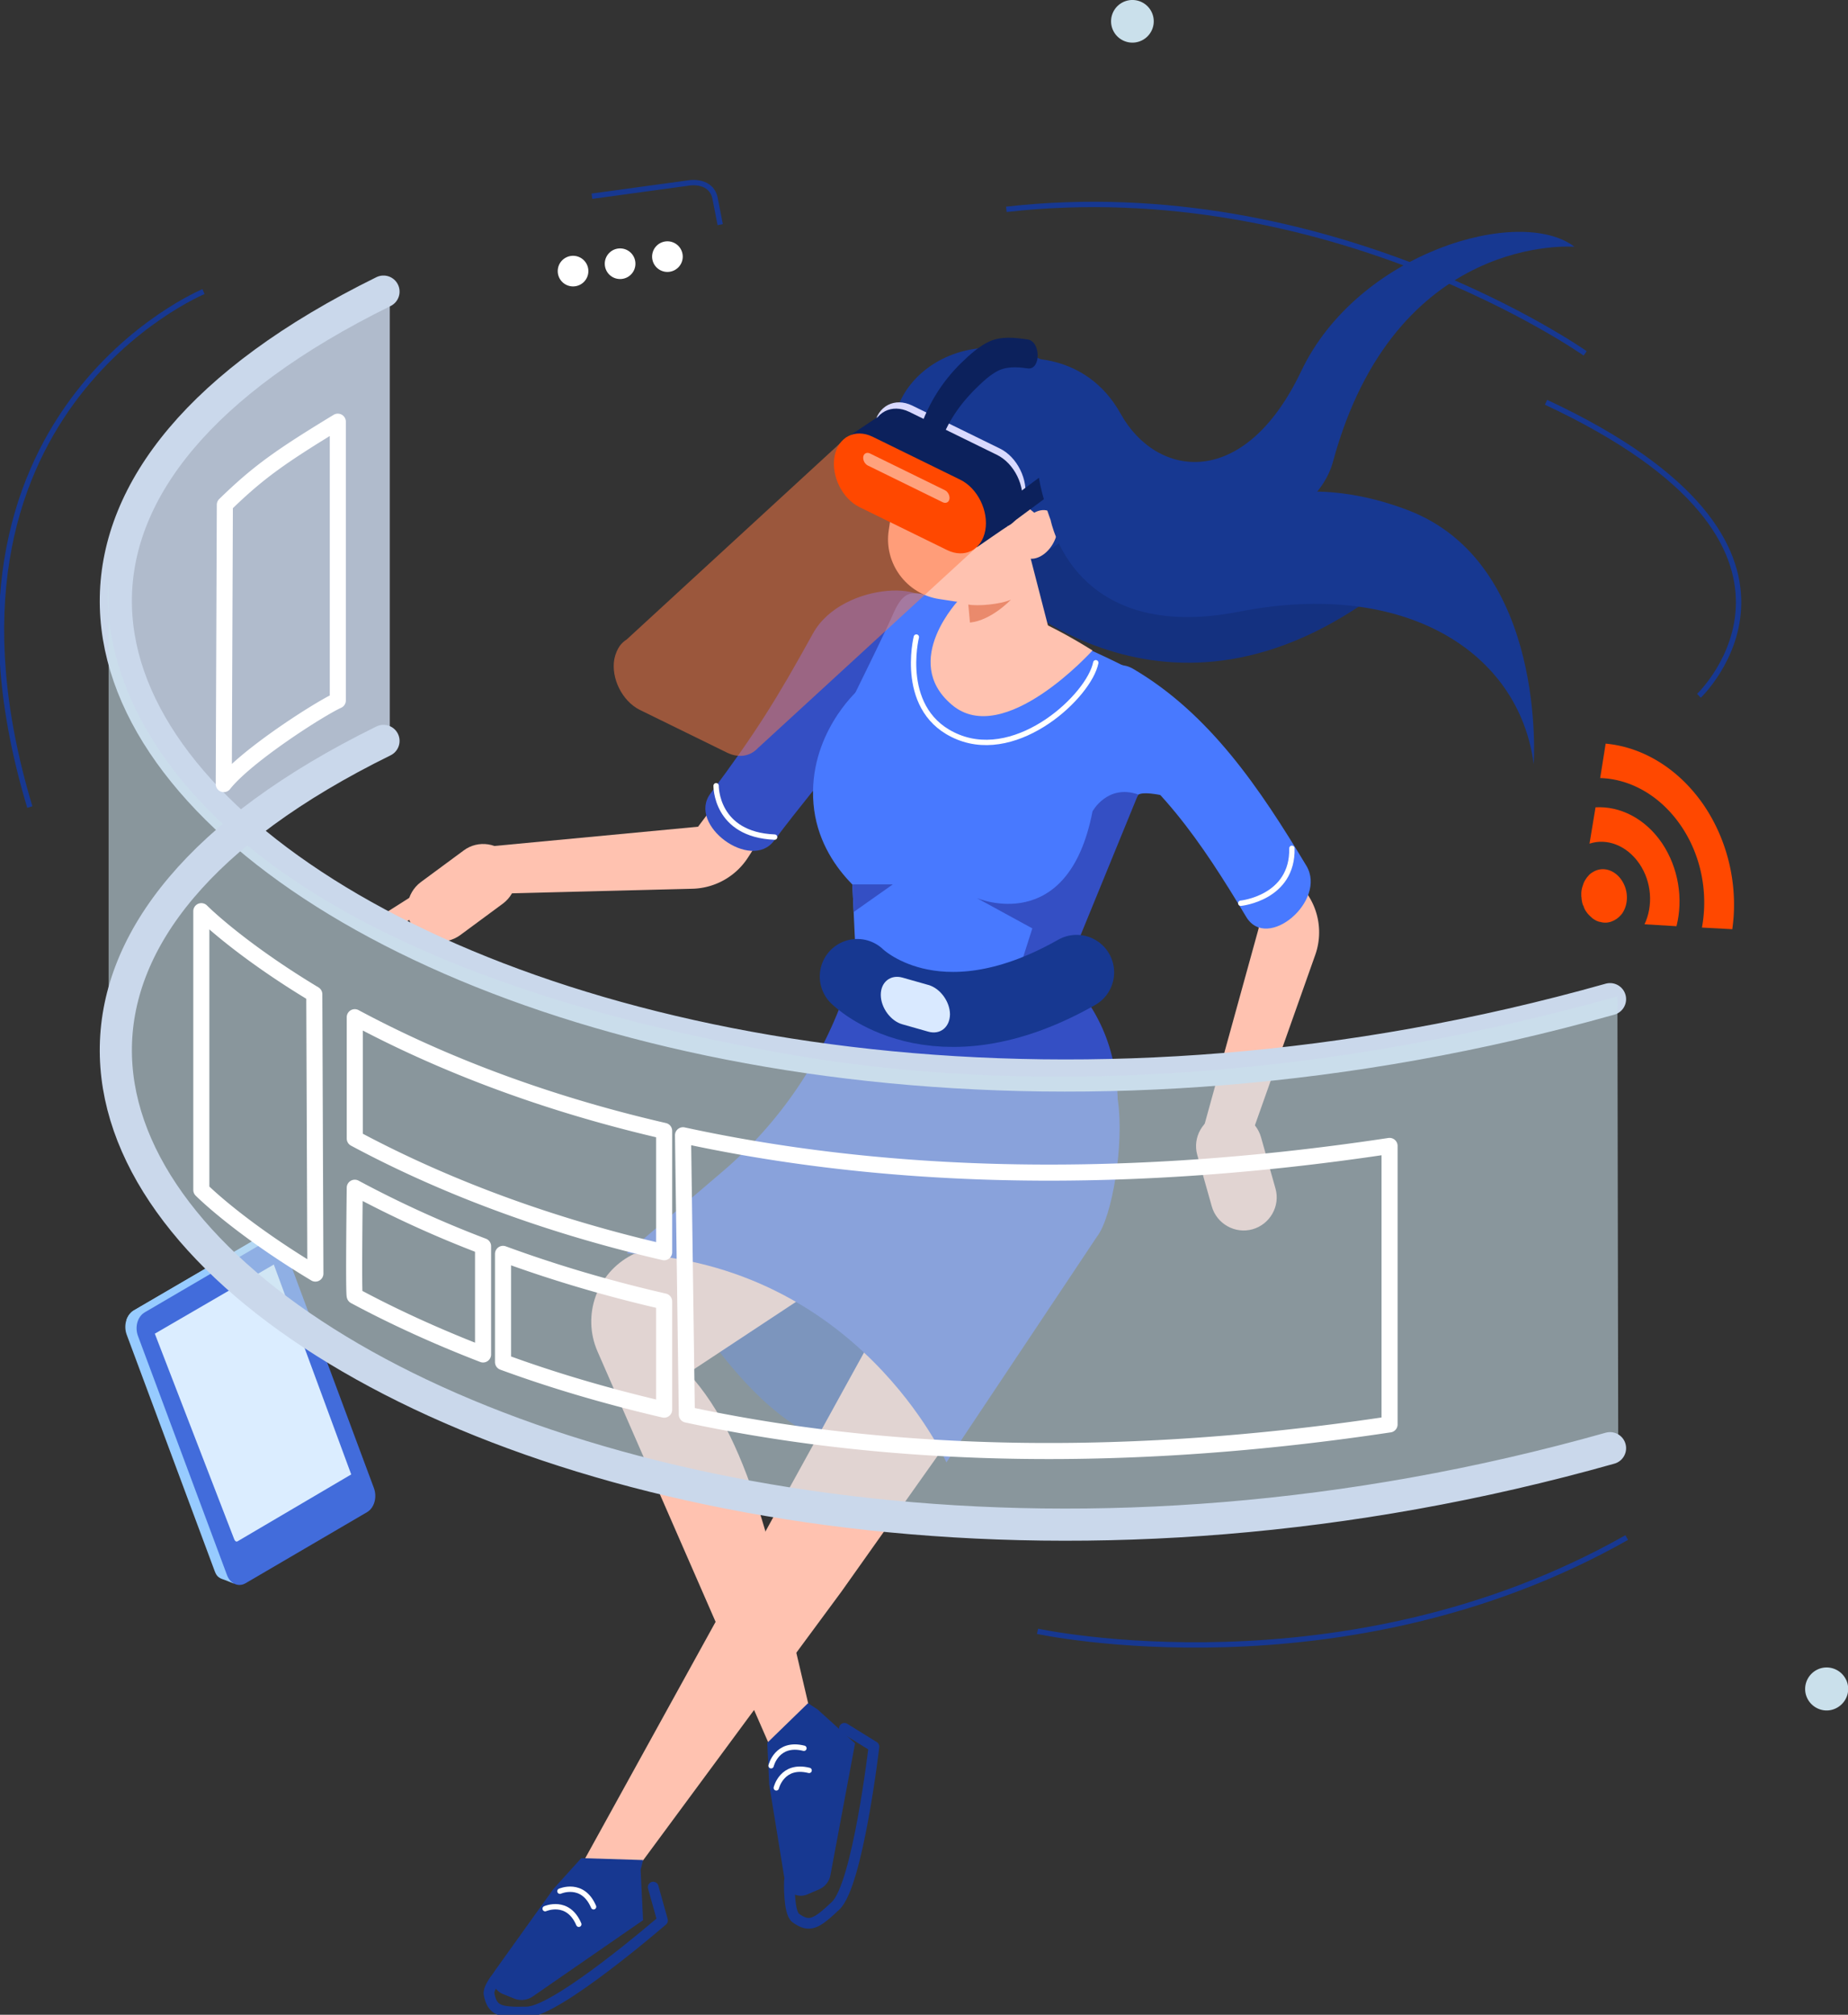 <svg width="345" height="376" fill="none" xmlns="http://www.w3.org/2000/svg"><rect width="100%" height="100%" fill="#333333" stroke="none"/><g clip-path="url(#clip0)"><path d="M317.169 129.856s29.261-27.797-28.545-54.778m7.302-9.13s-47.798-33.714-108.055-26.88" stroke="#173891" stroke-miterlimit="10"/><path d="M43.61 295.517l22.929-13.669c1.379-.816 1.94-2.806 1.327-4.489l-16.545-44.424c-.613-1.683-2.247-2.448-3.625-1.632L24.97 244.564c-1.378.816-1.94 2.805-1.328 4.488l16.444 44.17c.408 1.122.919 1.326 1.991 1.683l1.532.612z" fill="#97CBFF"/><path d="M45.55 252.52s22.929 26.522 22.316 24.788l-16.392-45.853-1.991-.408c-.562-.153-1.175-.102-1.788.255l-22.724 13.261c-.664.408-1.123 1.071-1.379 1.836l21.959 6.121z" fill="#97CBFF"/><path d="M45.857 295.465l22.673-13.261c1.379-.816 1.89-2.805 1.277-4.488l-16.545-44.425c-.613-1.683-2.196-2.448-3.575-1.632L27.014 244.92c-1.379.816-1.89 2.805-1.226 4.489l16.546 44.424c.561 1.683 2.144 2.448 3.523 1.632z" fill="#426CDB"/><path d="M44.325 287.661l21.243-12.496-14.451-39.17-22.214 12.903L43.661 287.1c.102.357.358.714.664.561z" fill="#DBEDFF"/><path d="M81.705 168.313l-10.468 6.63c-.817.51-1.89.255-2.4-.51a1.771 1.771 0 01.51-2.397l10.469-6.631a1.777 1.777 0 012.4.51c.51.816.306 1.887-.511 2.398zm65.977-37.08l-17.362 23.054-38.3 3.621.97 8.874 36.257-.918a12.734 12.734 0 0010.418-5.865l19.456-30.194-11.439 1.428z" fill="#FFC2B0"/><path d="M77.262 173.26c-2.042-2.703-1.43-6.58 1.277-8.62l8.017-5.916c2.707-2.04 6.588-1.428 8.63 1.275 2.043 2.703 1.43 6.579-1.276 8.62l-8.018 5.916c-2.757 1.989-6.638 1.428-8.63-1.275z" fill="#FFC2B0"/><path d="M172.653 117.513c-6.485 13.72-19.098 27.236-28.137 39.375-4.341 5.814-16.239-2.959-11.898-8.773 8.477-11.374 12.306-17.494 19.149-29.888 5.515-9.997 24.359-10.048 21.244-3.468l-.358 2.754z" fill="#344FC4"/><path d="M184.756 107.924s29.669 32.132 69.858 4.641l-58.368-25.093-11.49 20.452z" fill="#143180"/><path d="M189.913 66.968s12.613-1.785 19.303 10.252c6.69 12.037 23.082 14.383 33.703-7.957 10.622-22.289 40.904-30.96 51.015-23.207 0 0-33.448-2.805-45.091 40.14-3.37 12.496-26.503 21.677-40.189 5.1-13.685-16.575-18.741-24.328-18.741-24.328z" fill="#173891"/><path d="M219.633 148.727l15.371 24.431-10.213 36.978 8.63 2.295 12.103-34.173a12.628 12.628 0 00-1.737-11.782l-21.345-28.919-2.809 11.17z" fill="#FFC2B0"/><path d="M126.438 240.483s20.58 37.59 40.291 27.695c19.712-9.844 5.975-49.525 5.975-49.525l-46.266 21.83z" fill="#143180"/><path d="M165.504 209.83l-47.543 24.379c-6.536 3.367-9.345 11.221-6.434 17.954l32.529 74.465 8.17-3.06c-7.302-30.449-11.54-54.115-23.745-67.325l50.606-33.407-13.583-13.006z" fill="#FFC2B0"/><path d="M203.241 231.914l-46.163 65.132-42.589 57.685-6.996-4.743 41.925-75.996 38.453-69.824 15.37 27.746z" fill="#FFC2B0"/><path d="M159.12 180.655c0-.102 7.558-7.293 7.558-7.344 0 0-11.081-.561 3.779 4.182 3.881 1.224 16.188 2.55 19.099 5.764 6.281 6.834 16.596 4.386 19.149 22.186 1.175 8.11-1.072 21.677-3.881 25.298l-28.137 42.18s-16.392-37.079-59.696-39.018l17.822-15.199c10.724-9.129 18.843-21.013 23.286-34.376.511-1.428.868-2.703 1.021-3.673z" fill="#344FC4"/><path d="M119.596 348.968l.459 9.385-20.58 14.23c-1.02.714-2.348.867-3.472.408l-2.144-.867c-1.788-.714-2.452-2.958-1.328-4.54l10.775-15.046 5.208-5.763 11.541.357-.459 1.836zm33.039-29.939l6.996 6.324-4.596 24.584c-.204 1.224-1.072 2.244-2.195 2.703l-2.145.918c-1.787.765-3.83-.357-4.136-2.295l-2.962-18.259-.358-7.753 7.609-7.395 1.787 1.173z" fill="#173891"/><path d="M208.552 209.779c-1.481 20.707-14.758 22.798-28.137 15.097-13.379-7.702-20.835-25.298-20.835-40.701 0 0 7.456-22.901 20.835-15.199 13.379 7.701 29.873 16.78 28.137 40.803z" fill="#344FC4"/><path d="M162.951 124.245l-4.903 13.975s1.532 40.803 2.043 44.68c0 0 16.903 12.496 38.606-.408l13.787-40.548-49.533-17.699z" fill="#4879FF"/><path d="M212.484 148.319c1.226-.765 5.515.357 5.515.357.817-7.242 8.069-9.283-2.247-20.963-1.583-1.785-25.737-13.465-38.656-15.76-6.281-1.122-7.864-3.06-10.418 2.755-1.481 3.417-7.506 15.607-7.506 15.607-.613 13.261 5.259-4.132 6.179 3.162a1.814 1.814 0 01-.103-.51l2.809 21.983c.766 5.967 1.277 10.302 1.328 10.914v.051l22.418 17.648 11.796-21.32 8.885-13.924z" fill="#4879FF"/><path d="M179.19 111.749s-11.235 11.578-1.481 19.79c9.702 8.211 26.248-10.15 26.248-10.15-8.682-5.406-17.056-9.13-24.767-9.64z" fill="#FFC2B0"/><path d="M184.245 118.431l-5.362-20.657 12.92 4.081 4.34 16.831c.971 2.805-8.017 10.303-11.898-.255z" fill="#FFC2B0"/><path d="M179.343 112.412l-3.983-.612c-6.128-.918-10.367-6.681-9.448-12.802l3.064-20.197c.92-6.12 6.69-10.354 12.818-9.436l3.983.612c6.128.918 10.366 6.682 9.447 12.802l-3.064 20.198c-.919 6.12-6.689 10.353-12.817 9.435z" fill="#FFC2B0"/><path d="M180.772 112.82c1.737.357 6.128-.051 7.967-.918 0 0-3.626 3.877-7.66 4.285l-.307-3.367z" fill="#EA8A6C"/><path d="M174.951 79.413s12.817 12.037 18.128 16.27l-1.072 3.162c-1.072 3.163-.102.357 1.736 3.214l1.941.612s25.89-14.281 3.676-32.388c-15.013-12.24-34.775-1.836-32.528 13.261l8.119-4.131z" fill="#173891"/><path d="M194.305 103.793c-2.042 1.122-3.983.255-4.34-1.989-.358-2.245 1.021-4.999 3.115-6.12 2.042-1.123 3.983-.256 4.34 1.988.307 2.244-1.072 4.999-3.115 6.121z" fill="#FFC2B0"/><path d="M211.514 124.806c14.298 8.365 23.694 22.34 32.375 36.774 3.881 6.478-7.302 16.066-11.234 9.538-8.171-13.618-16.75-26.573-30.282-34.479-6.434-3.723 2.809-15.505 9.141-11.833z" fill="#4879FF"/><path d="M173.726 79.464c-.051 0-.154 0-.205-.051a.603.603 0 01-.357-.816c.051-.153 5.004-13.822 16.749-14.332.358 0 .613.255.664.612 0 .357-.255.612-.613.663-10.928.51-15.626 13.363-15.626 13.516-.153.255-.357.408-.612.408z" fill="#52FFD4"/><path d="M184.245 96.856l-16.341-8.007c-3.268-1.582-5.362-5.866-4.698-9.487.664-3.621 3.83-5.253 7.098-3.672l16.341 8.007c3.268 1.581 5.362 5.866 4.698 9.487-.664 3.621-3.83 5.253-7.098 3.672z" fill="#D9D9FF"/><path d="M188.075 98.233c-.153.051-5.668 3.877-5.668 3.877l-25.125-15.608 1.583-5.355 4.903-3.264 24.307 20.35z" fill="#0C215C"/><path d="M183.683 98.03l-16.341-8.008c-3.268-1.581-5.362-5.866-4.698-9.487.664-3.621 3.83-5.253 7.098-3.672l16.341 8.007c3.269 1.581 5.362 5.866 4.698 9.487-.663 3.621-3.829 5.253-7.098 3.672z" fill="#0C215C"/><path opacity=".51" d="M182.407 102.059l-24.359-20.453-41.057 37.743c-.51.306-.919.714-1.276 1.173-.46.663-.817 1.479-1.022 2.448-.663 3.621 1.481 7.855 4.699 9.487l16.341 8.007c2.195 1.072 4.34.663 5.719-.816l40.955-37.589z" fill="#FF7A46"/><path d="M176.841 102.671L160.5 94.663c-3.269-1.581-5.362-5.865-4.699-9.487.664-3.62 3.83-5.253 7.099-3.672l16.341 8.008c3.268 1.58 5.362 5.865 4.698 9.486-.664 3.622-3.83 5.254-7.098 3.673z" fill="#FF4800"/><path d="M161.98 86.86l14.044 6.885c.561.255 1.123 0 1.225-.612.102-.612-.255-1.326-.817-1.632l-14.043-6.886c-.562-.255-1.123 0-1.226.612-.102.612.256 1.326.817 1.632z" fill="#FFA27D"/><path d="M185.777 97.57c.664.816 1.941.918 2.809.255l12.46-9.231c.919-.663 1.123-1.888.459-2.704-.664-.816-1.94-.918-2.808-.255l-12.409 9.232c-.919.714-1.124 1.887-.511 2.703zm6.077-28.817c-2.145-.306-4.188-.408-6.026.714-1.532.918-2.86 2.244-4.187 3.57-2.809 2.908-5.26 6.478-6.588 11.17-.868 3.01-4.749.51-3.83-2.55 1.685-5.865 4.596-10.354 8.171-13.873 1.634-1.581 3.421-3.213 5.362-4.08 2.196-.97 4.596-.714 7.047-.357 2.553.306 2.553 5.763.051 5.406z" fill="#0C215C"/><path d="M233.83 229.415c-3.268.918-6.69-1.02-7.609-4.284l-2.706-9.589c-.92-3.264 1.021-6.681 4.289-7.6 3.268-.918 6.69 1.021 7.609 4.285l2.706 9.588c.92 3.265-1.021 6.682-4.289 7.6z" fill="#FFC2B0"/><path d="M196.143 97.06s4.341 23.156 35.235 17.086c30.946-6.069 52.241 7.549 54.947 28.461 0 0 2.604-37.386-23.439-47.383-26.044-9.946-39.627 5.1-46.878-1.071-7.252-6.172-11.286-9.742-18.742-11.578-7.353-1.785-1.123 14.485-1.123 14.485z" fill="#173891"/><path d="M160.04 128.938s-9.243 8.262-8.171 21.064c1.073 12.802 12.511 19.28 12.511 19.28l-4.34-40.344z" fill="#4879FF"/><path d="M159.121 165.048h7.557l-7.302 5.152-.255-5.152zm30.435 18.158l3.166-9.946-10.367-5.661s17.056 7.344 21.601-16.169c0 0 2.758-5.151 8.528-3.162l-12.919 31.571-10.009 3.367z" fill="#344FC4"/><path d="M160.04 182.237s14.35 14.332 40.955-.766" stroke="#173891" stroke-width="14" stroke-miterlimit="10" stroke-linecap="round" stroke-linejoin="round"/><path d="M173.317 192.539l-4.851-1.377c-2.196-.612-4.034-3.111-4.034-5.508s1.838-3.825 4.034-3.213l4.851 1.377c2.196.612 4.034 3.111 4.034 5.508-.051 2.397-1.838 3.825-4.034 3.213z" fill="#D9E9FF"/><path d="M72.769 53.809v84.462l-28.393 16.271c-11.847-12.751-43.1-48.301-6.434-77.17C74.607 48.506 72.77 53.81 72.77 53.81z" fill="#B0BBCC"/><path d="M300.573 186.47c-196.858 55.492-366.6-64.316-228.979-132.049" stroke="#CAD8EB" stroke-width="6" stroke-miterlimit="10" stroke-linecap="round" stroke-linejoin="round"/><path opacity=".57" d="M20.273 192.437v-83.952s-10.162 64.673 127.92 88.441c41.006 7.038 94.216 5.661 153.759-10.966l.153 84.105c-16.137 5.304-137.724 44.169-238.58-17.851-36.613-22.442-43.252-44.119-43.252-59.777z" fill="#CAE0EB"/><path d="M300.573 270.269c-196.858 55.543-366.6-64.316-228.979-131.998" stroke="#CAD8EB" stroke-width="6" stroke-miterlimit="10" stroke-linecap="round" stroke-linejoin="round"/><path d="M306.037 161.172c2.349 3.417 2.604 7.906.97 11.323l5.975.357c1.277-5.05.409-10.864-2.706-15.505-3.166-4.642-7.865-6.937-12.409-6.682l-1.124 6.784c3.217-1.071 6.945.306 9.294 3.723z" fill="#FF4800"/><path d="M299.756 138.781l-1.022 6.427c5.567.153 11.184 3.213 15.065 8.874 3.881 5.662 5.106 12.7 3.932 19.025l5.668.306c.102-.816.204-1.632.255-2.448.46-7.09-1.378-14.536-5.617-20.759-4.749-6.885-11.49-10.813-18.281-11.425zm-4.545 28.103v.306c0 .153.051.306.051.51 0 .153.051.307.051.46.051.153.051.255.102.408.051.204.102.357.204.51.052.102.052.204.103.306.102.255.255.561.459.816.153.255.358.459.562.663l.204.204c.153.102.256.255.409.357.102.051.204.153.306.204.102.051.255.153.358.204.153.051.255.102.408.153a.46.46 0 00.255.051 3.304 3.304 0 002.503-.204c.153-.051.306-.153.459-.255.205-.102.358-.255.562-.408.204-.204.408-.408.613-.663 1.225-1.734 1.225-4.336-.102-6.274-1.328-1.938-3.524-2.55-5.26-1.53-.255.153-.511.306-.715.51-.153.153-.306.357-.46.51l-.306.459a3.684 3.684 0 00-.46 1.02 4.492 4.492 0 00-.306 1.683z" fill="#FF4800"/><path d="M95.085 366.309s-4.137 4.183-3.78 5.866c.613 3.162 2.145 3.417 7.048 3.315 5.719-.102 25.328-17.086 25.328-17.086l-1.736-6.223m25.431-1.122s-.204 5.866 1.174 6.886c2.605 1.887 3.881 1.071 7.456-2.295 4.136-3.928 7.149-29.685 7.149-29.685l-5.515-3.417" stroke="#173891" stroke-width="2" stroke-miterlimit="10" stroke-linecap="round" stroke-linejoin="round"/><path d="M104.532 352.946s4.238-1.887 6.281 2.907m-9.039.358s4.238-1.888 6.281 2.907m35.899-29.582s1.072-4.54 6.128-3.265m-5.157 7.396s1.072-4.54 6.128-3.264M171.07 118.89s-3.524 14.077 7.813 18.667c11.337 4.591 24.461-7.752 25.686-13.873m-70.879 22.952s-.153 9.13 10.928 9.589m87.016 12.343s9.754-.97 9.55-10.252" stroke="#fff" stroke-miterlimit="10" stroke-linecap="round" stroke-linejoin="round"/><path d="M106.983 53.452a2.858 2.858 0 002.859-2.856 2.858 2.858 0 00-2.859-2.856 2.858 2.858 0 00-2.86 2.856 2.858 2.858 0 002.86 2.856zm11.643-4.233a2.854 2.854 0 01-2.86 2.856 2.854 2.854 0 01-2.86-2.856 2.854 2.854 0 012.86-2.857 2.854 2.854 0 012.86 2.857zm5.974 1.53c1.58 0 2.86-1.279 2.86-2.856a2.858 2.858 0 00-2.86-2.857 2.858 2.858 0 00-2.859 2.857 2.858 2.858 0 002.859 2.856z" fill="#fff"/><path d="M193.692 304.442s57.194 12.394 109.996-17.495M37.993 54.421s-54.59 22.595-32.427 96.193M110.506 36.62l18.231-2.498s4.187-.663 4.8 3.11l.919 4.693" stroke="#173891" stroke-miterlimit="10"/><path d="M58.879 237.678c-14.452-8.671-21.294-15.607-21.294-15.607v-52.024s6.791 6.885 21.09 15.505l.204 52.126zM41.772 146.33c4.187-5.305 17.822-14.026 21.294-15.607V78.699c-10.672 6.477-14.86 9.436-21.09 15.505l-.204 52.126zm86.454 117.666c33.499 7.191 76.905 9.996 131.188 1.836v-51.973c-54.691 8.263-98.302 5.304-131.903-1.989l.715 52.126zm-4.238-30.297c-24.767-5.712-43.866-13.771-57.756-21.217v-22.646c13.89 7.447 32.989 15.505 57.756 21.218v22.645zm-.001 29.379c-11.183-2.602-21.192-5.611-30.077-8.875v-20.198c8.885 3.265 18.945 6.325 30.077 8.875v20.198zm-33.805-10.303c-9.243-3.57-17.21-7.294-23.95-10.915-.255-.153 0-20.198 0-20.198a203.48 203.48 0 0023.95 10.915v20.198z" stroke="#fff" stroke-width="3" stroke-miterlimit="10" stroke-linecap="round" stroke-linejoin="round"/><path d="M340.2 319.131c-2.145-.459-3.575-2.55-3.115-4.744.459-2.142 2.553-3.57 4.749-3.111 2.145.459 3.574 2.55 3.115 4.744-.46 2.142-2.605 3.57-4.749 3.111zM213.415 7.413a3.975 3.975 0 001.433-5.441A3.985 3.985 0 00209.401.54a3.976 3.976 0 00-1.434 5.441 3.986 3.986 0 005.448 1.432z" fill="#CAE0EB"/></g><defs><clipPath id="clip0"><path fill="#fff" d="M0 0h345v376H0z"/></clipPath></defs></svg>